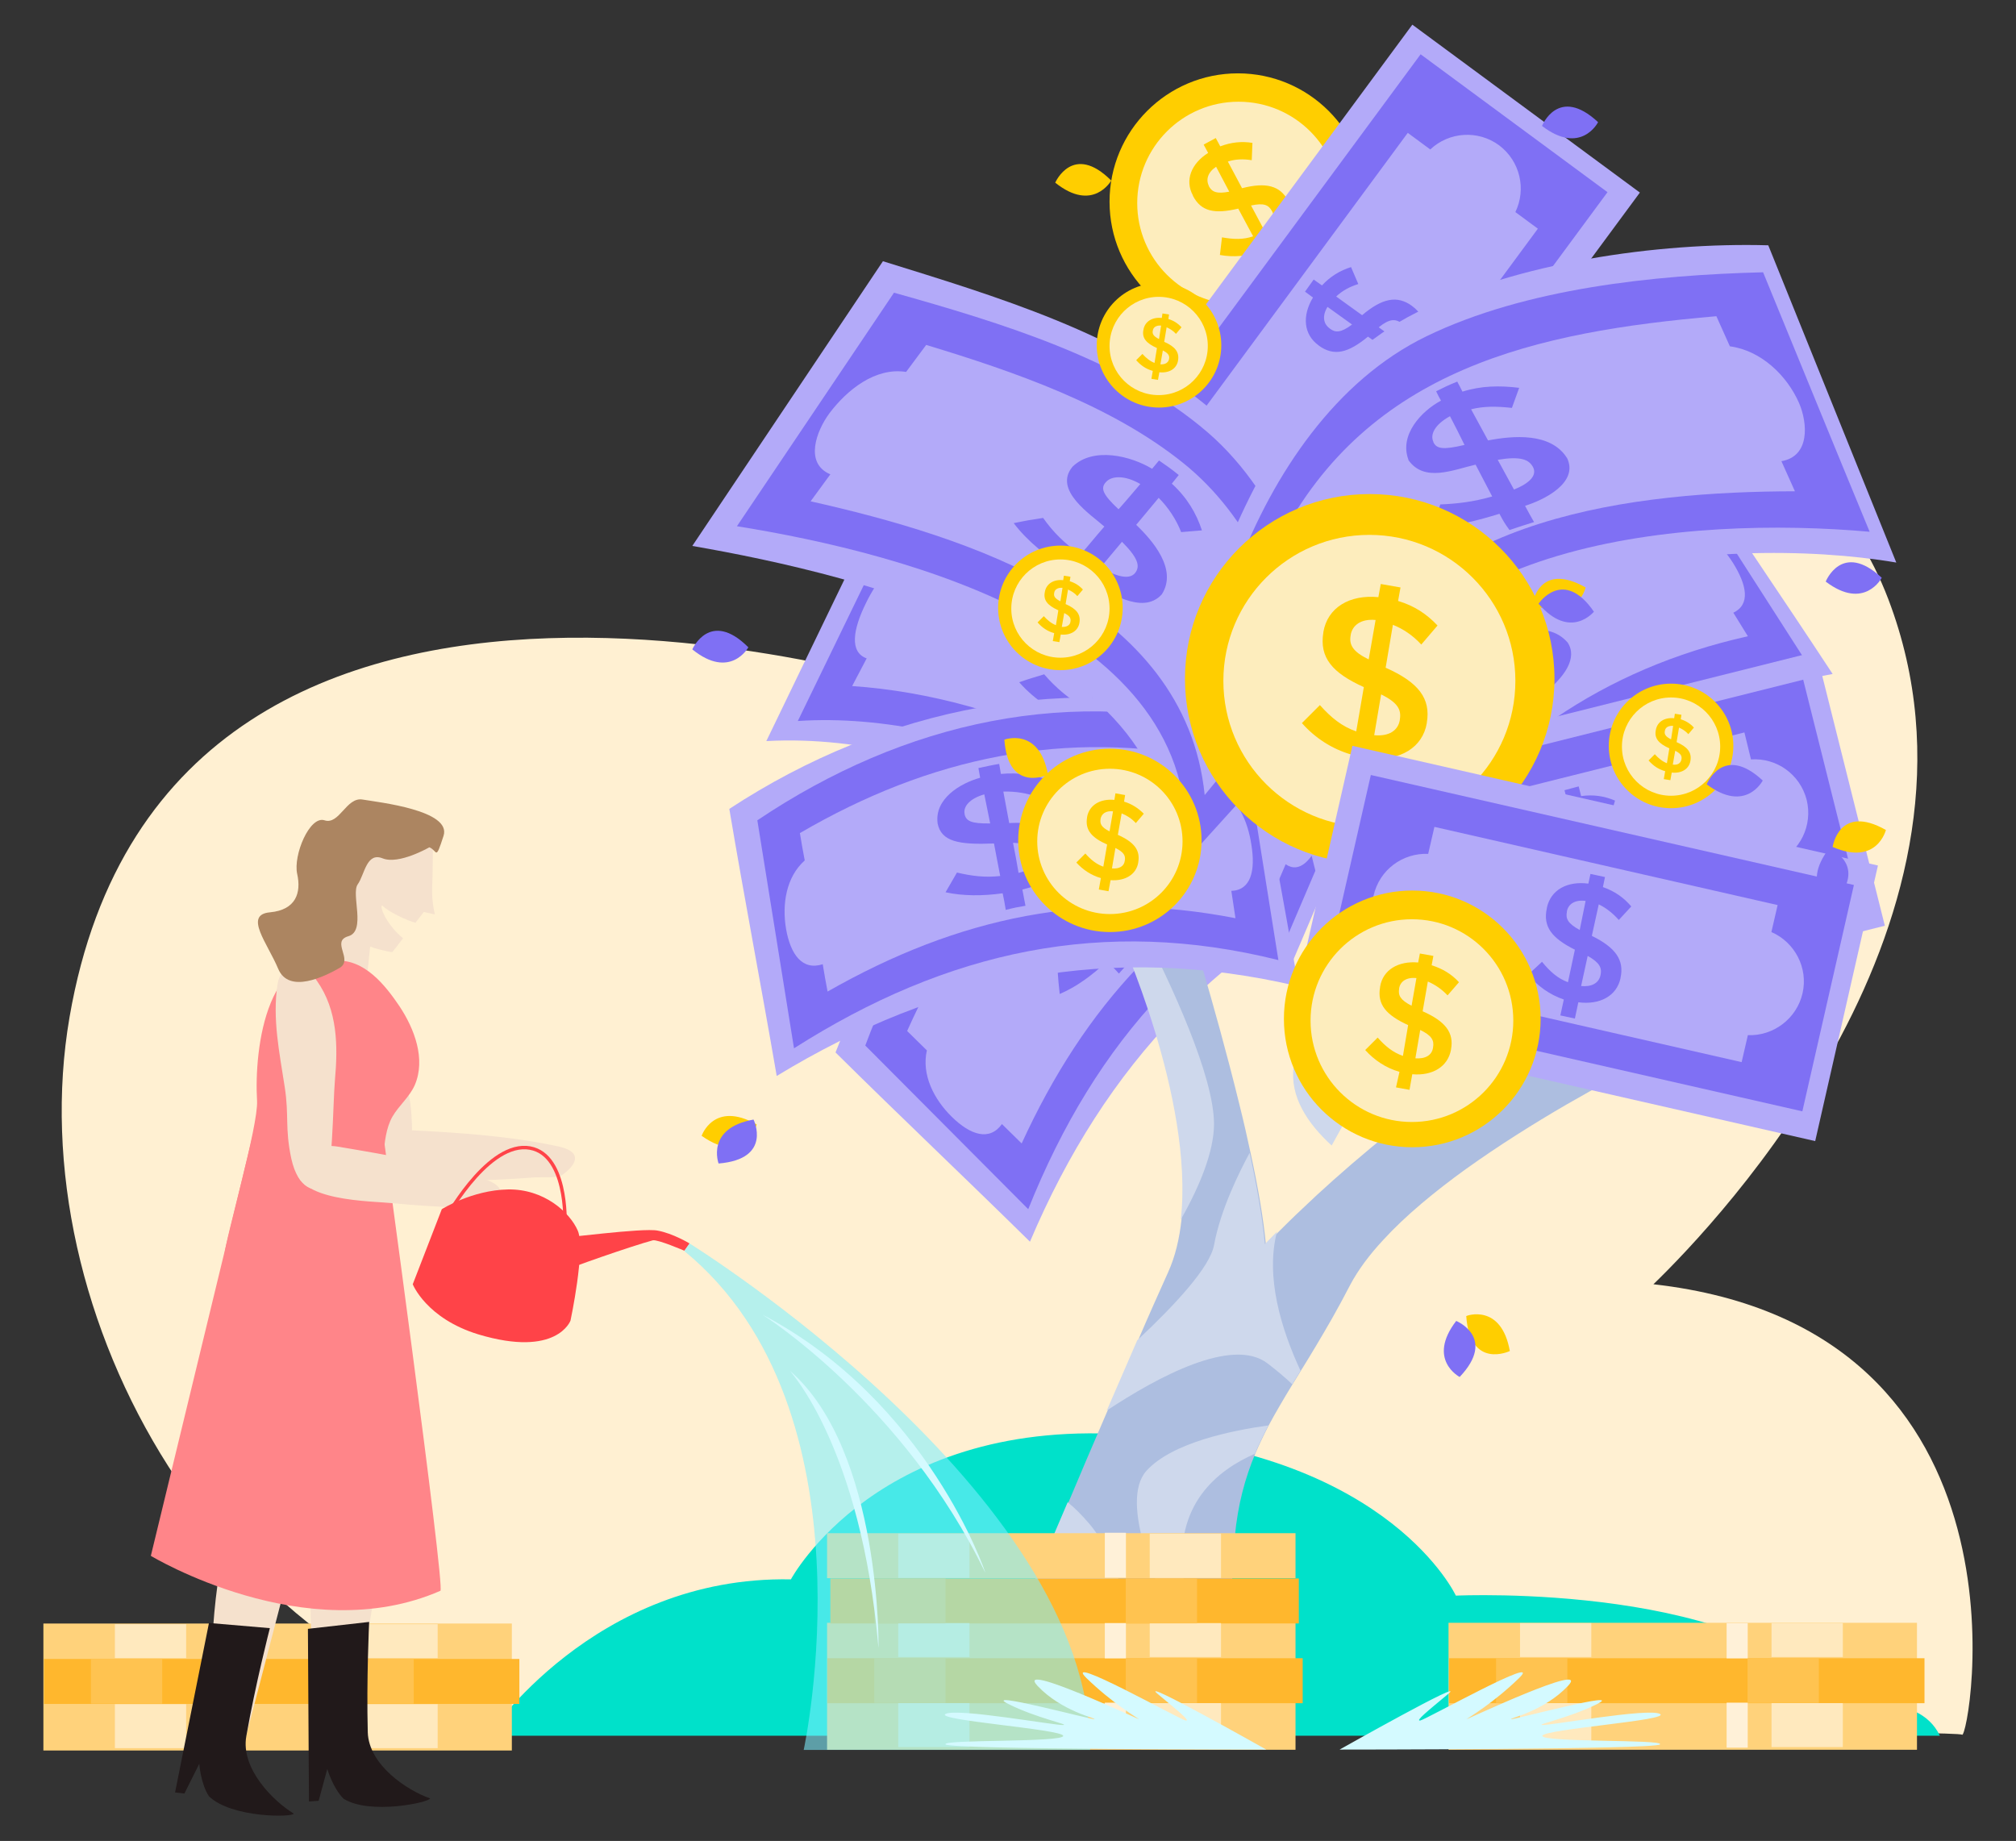 <svg xmlns="http://www.w3.org/2000/svg" xmlns:xlink="http://www.w3.org/1999/xlink" id="Capa_1" x="0px" y="0px" viewBox="0 0 582.7 532.1" style="enable-background:new 0 0 582.7 532.1;" xml:space="preserve"><rect x="0" y="0" width="582.7" height="532.1" fill="#333333" stroke="none"/><style type="text/css">	.st0{fill:#FFF0D2;}	.st1{fill:#FFCE00;}	.st2{fill:#FDEDBD;}	.st3{fill:#B3AAF9;}	.st4{fill:#7F70F4;}	.st5{fill:#00E1CA;}	.st6{fill:#ADBEE0;}	.st7{fill:#CED8EC;}	.st8{fill:#FFD27B;}	.st9{fill:#FFB72D;}	.st10{fill:#FFE9BE;}	.st11{fill:#FFC350;}	.st12{fill:#FFF1D8;}	.st13{fill:#F5E1CD;}	.st14{fill:#FF8589;}	.st15{fill:#21191A;}	.st16{fill:#EE484B;}	.st17{fill:#AC8561;}	.st18{fill:#FF4348;}	.st19{fill:none;stroke:#FF4348;stroke-miterlimit:10;}	.st20{opacity:0.57;fill:#7DEFFF;}	.st21{fill:#D4FAFF;}</style><g>	<path class="st0" d="M477.9,371.2L477.9,371.2c18.7-18.1,102.8-106.3,67.9-198c-39.2-102.9-201.9-46.7-201.9-46.7l-68.5,75.1  c0,0-226.2-76.5-255.3,92.4C5.3,380,64.3,485,160.2,501.4c0,0,404.9-2,406.9,0C569.1,503.4,591.3,384,477.9,371.2z"></path>	<g>		<g>			<g>				<circle class="st1" cx="357.8" cy="58.3" r="37.1"></circle>				<circle class="st2" cx="358" cy="58.7" r="29.3"></circle>				<g>					<g>						<path class="st1" d="M364.3,72.6c-3.7,1.5-7.8,1.8-11.7,1.1l0.6-5.1c3.3,0.6,6.2,0.7,9-0.3l-4.3-8c-6.8,1.6-10.7,0.9-13.1-3.7       l0-0.1c-2.4-4.4-0.5-9.2,4.4-12.3l-1.3-2.4l3.5-1.9l1.3,2.4c3.2-1.2,6.2-1.5,9.3-1l-0.2,5c-2.5-0.4-4.8-0.3-6.9,0.4l4.1,7.7       c7-1.8,11-0.7,13.3,3.6l0,0.1c2.4,4.4,0.5,9.3-4.4,12.5l2.2,4l-3.5,1.9L364.3,72.6z M351.5,48.2c-2.4,1.6-3,3.7-2.1,5.5l0,0.1       c0.9,1.7,2.3,2.3,5.9,1.6L351.5,48.2z M367.7,61.1L367.7,61.1c-1-1.9-2.4-2.5-6.1-1.7l3.9,7.3C367.9,65.1,368.7,63,367.7,61.1       z"></path>					</g>				</g>			</g>			<g>				<g>					<path class="st3" d="M405,249.8c-51.5,21.3-85.7,58.1-107.3,109.1c-19.3-19-36.9-35.6-56.2-54.7      c19.3-50.2,56.6-90.3,107.3-109.1C368.1,214.2,385.7,230.8,405,249.8z"></path>				</g>				<g>					<path class="st4" d="M395.9,247.1c-48.3,19.3-79.2,53.7-98.7,102.4c-15.7-15.8-31.4-31.5-47.1-47.3      c17.9-48.1,50.9-85,98.8-102.5C364.5,215.5,380.2,231.3,395.9,247.1z"></path>				</g>				<g>					<path class="st3" d="M370.1,224.5c-4.8-4.9-11.5-9-18.3-7.6c-2.2-2.3-3.3-3.4-5.6-5.7c-39.4,17.5-66.3,47.1-84,86.8      c2.3,2.2,3.4,3.4,5.7,5.6c-1.6,7.1,2.1,14.2,7.2,19.2c5.4,5.3,10.9,7.1,14.5,2.1c2.3,2.2,3.4,3.4,5.7,5.6      c18.2-39.7,44-68,83.3-86c-2.2-2.3-3.3-3.4-5.6-5.7C377.6,235.2,375.4,229.9,370.1,224.5z"></path>				</g>				<g>					<g>						<path class="st4" d="M319.9,277.9c-4.3,4.1-8.9,7.4-13.6,9.4c-0.3-2.6-0.4-3.9-0.6-6.5c4-1.6,7.4-3.5,10.7-6.5       c-2.8-2.6-4.2-3.9-7-6.5c-8,6.3-12.6,8.5-16.6,4.8c0,0,0,0-0.1-0.1c-4.9-5.1-1.4-13.2,2.4-17.8c-0.8-0.8-1.2-1.2-2.1-1.9       c1.6-1.8,2.5-2.7,4.2-4.5c0.8,0.8,1.3,1.2,2.1,2c3.9-3.4,8.2-5.6,12.7-6.7c0.1,2.3,0.1,3.5,0.2,5.8c-3.5,1-6.7,2.6-9.4,4.7       c2.7,2.6,4,3.8,6.7,6.4c5.2-4.2,12.6-7.9,18.6-3.5c0,0,0,0,0.1,0.1c3.8,3.7,1.5,9.9-4.3,16.7c1.4,1.3,2.1,2,3.5,3.3       c-1.7,1.7-2.4,2.5-4,4.3C322.1,279.9,321.3,279.2,319.9,277.9z M298.9,257.8c-2.7,3.5-2.9,6.4-1.4,7.9c0,0,0,0,0.1,0.1       c1.5,1.4,3.2,1.1,7.6-2.1C302.7,261.3,301.4,260.2,298.9,257.8z M322.2,262.7C322.2,262.6,322.2,262.6,322.2,262.7       c-1.6-1.6-3.8-1.4-8.4,1.7c2.6,2.4,3.8,3.6,6.4,6.1C323.1,267.1,323.9,264.3,322.2,262.7z"></path>					</g>				</g>			</g>			<g>				<path class="st3" d="M372.2,281.2c-17.4-22.1-45.3-37.3-70.3-48.8c-25.1-11.5-52.5-19.7-80.4-18.2c13.5-28,27.1-56.1,40.7-84.1     c52,9.3,110.6,34.6,139.8,81.2C392.1,234.5,382.2,257.9,372.2,281.2z"></path>				<path class="st4" d="M371.2,272.7c-29.9-39.2-91.6-67.6-140.6-64.3c11.2-23,22.3-46,33.5-69c49.8,6.8,103.2,32.1,131.6,75.9     C387.6,234.4,379.4,253.5,371.2,272.7z"></path>				<path class="st3" d="M382,242.3c2.4-5.2,3.9-13.8,0.9-19.1c1.2-2.8,1.8-4.2,3-6.9c-28.7-34.8-71.6-56.8-115.3-64.5     c-1.7,3.2-2.5,4.8-4.2,8c-7.6,0.8-12.9,7.9-16.1,14.5c-3.8,7.7-4.8,14.2,0.2,16c-1.7,3.2-2.5,4.8-4.2,8     c44.6,3,91.5,25.9,122.3,58.5c1.2-2.8,1.8-4.2,3-7C375.7,252.6,379.1,248.5,382,242.3z"></path>				<g>					<path class="st4" d="M311.1,209.4c-5.9-3.5-11.9-6.9-16.5-12.2c2.8-1,4.3-1.4,7.2-2.3c3.3,3.8,7,7,12.1,10      c1.9-3.5,2.8-5.3,4.6-8.8c-4.6-2.8-15.4-9.1-11.9-16.5c0,0,0-0.1,0-0.1c5.1-7.4,14.7-3.4,20.9-1.4c0.5-1,0.8-1.6,1.4-2.6      c2.6,1.3,3.9,2,6.4,3.4c-0.5,1.1-0.8,1.6-1.4,2.7c5.1,3.3,8.5,7,11.2,11.1c-2.2,0.8-3.4,1.1-5.7,1.9c-2.3-3.3-4.9-6.1-8.2-8.4      c-1.7,3.4-2.6,5.1-4.3,8.5c5.1,3.7,13.8,10.3,10.9,18.1c0,0,0,0.1,0,0.1c-4.3,7.2-14.5,1.9-19.7,0c-0.9,1.8-1.4,2.7-2.3,4.4      c-2.8-1.4-4.3-2.1-7.2-3.4C309.7,212.1,310.2,211.2,311.1,209.4z M325.6,182.8c-5-2.2-8.5-1.8-9.6,0.2c0,0,0,0.1,0,0.1      c-1,1.8,0,3.7,5.5,7.6C323.1,187.5,323.9,185.9,325.6,182.8z M329.6,208.3C329.6,208.3,329.6,208.3,329.6,208.3      c1-2.1,0.2-4.2-5.2-8.3c-1.7,3.3-2.5,4.9-4.1,8.1C325.3,210.5,328.5,210.5,329.6,208.3z"></path>				</g>			</g>			<g>				<g>					<path class="st3" d="M529.7,194.8c-54.8,10.1-96,38.8-127.8,84.2c-14.9-22.7-28.6-42.6-43.5-65.2c29.4-45,74.2-76.4,127.8-84.2      C501.1,152.2,514.8,172.1,529.7,194.8z"></path>				</g>				<g>					<path class="st4" d="M521.3,190.1c-51.3,8.7-88.7,35.9-118,79.4c-12-18.7-24.1-37.4-36.1-56.1c27.5-43.3,67.6-72.5,118.1-79.5      C497.3,152.7,509.3,171.4,521.3,190.1z"></path>				</g>				<g>					<path class="st3" d="M500.9,162.7c-3.7-5.8-9.4-11.2-16.3-11.3c-1.7-2.7-2.5-4.1-4.2-6.8c-42.2,8.9-74.7,32.2-100.3,67.2      c1.8,2.7,2.6,4,4.4,6.7c-3.1,6.6-0.9,14.3,3,20.3c4.1,6.3,9.1,9.2,13.8,5.1c1.8,2.7,2.6,4,4.4,6.7c26.1-35,57.2-57.2,99.5-66.7      c-1.7-2.7-2.5-4.1-4.2-6.8C506,174.7,504.9,169.1,500.9,162.7z"></path>				</g>				<g>					<g>						<path class="st4" d="M440.6,204.3c-5,3.1-10.3,5.3-15.2,6.3c0.3-2.6,0.4-3.9,0.7-6.5c4.3-0.7,8-1.9,11.8-4.1       c-2.2-3.1-3.3-4.7-5.4-7.8c-9.2,4.4-14.1,5.7-17.2,1.2c0,0,0,0-0.1-0.1c-3.7-6,1.4-13.2,6-16.9c-0.6-0.9-1-1.4-1.6-2.3       c2-1.5,3-2.2,5-3.5c0.7,1,1,1.4,1.6,2.4c4.5-2.5,9.2-3.7,13.8-3.9c-0.4,2.3-0.6,3.4-1,5.8c-3.7,0.2-7.1,1.2-10.1,2.6       c2.1,3.1,3.1,4.6,5.2,7.6c6-3,13.9-5.1,18.9,0.5c0,0,0,0,0.1,0.1c2.9,4.4-0.6,10-7.7,15.4c1.1,1.6,1.6,2.4,2.7,4       c-2,1.3-2.9,2-4.8,3.4C442.2,206.7,441.7,205.9,440.6,204.3z M424.3,180.3c-3.4,2.8-4.2,5.7-3,7.4c0,0,0,0,0.1,0.1       c1.1,1.6,2.9,1.8,7.8-0.5C427.2,184.5,426.2,183.1,424.3,180.3z M446,189.9C446,189.9,446,189.9,446,189.9       c-1.3-1.9-3.4-2.2-8.6-0.1c2,2.9,3,4.4,5,7.3C446,194.4,447.3,191.9,446,189.9z"></path>					</g>				</g>			</g>			<path class="st5" d="M141,501.8c0,0,30.6-46.4,87.6-45.3c0,0,25.4-47.6,99.4-41.7c74,5.9,92.8,46.4,92.8,46.4s87-4.1,111.7,32.3    c0,0,21.8-5.3,28.2,8.2H141z"></path>			<path class="st6" d="M486.7,301.3c0,0-15.3,7.2-34,18c-9.3,5.4-19.5,11.8-29,18.6c-9,6.5-17.5,13.5-23.9,20.5    c-4,4.3-7.2,8.6-9.5,12.9c-1.8,3.5-3.6,6.8-5.3,9.8c-3.2,5.6-6.2,10.6-9,15.1c-0.8,1.3-1.6,2.6-2.4,3.9c-2.5,4.1-4.8,8-6.9,11.9    c-1.4,2.7-2.7,5.4-3.9,8.2c-2.9,7-5,14.5-5.9,24c-2.7,26.8,2.9,32.3,4,33.1c-0.9-0.5-5.6-3.3-13.4-5.1c-2-0.5-4.3-0.9-6.8-1.2h0    c-1.2-0.2-2.5-0.3-3.8-0.4c0,0-2.6-9-11.5-9c-0.2,0-0.3,0-0.5,0c-8.5,0.2-13.4,5.5-13.4,5.5s-3.1-6.8-12.8-8.9    c0,0,4.1-9.9,10.1-23.9c3.3-7.9,7.2-17,11.3-26.5l0,0c2.9-6.7,5.9-13.6,8.8-20.3c0,0,0,0,0,0c3-7,6-13.7,8.7-19.7    c2.1-4.6,3.3-9.8,3.9-15.3c0,0,0,0,0,0c3.9-35-18-82.9-18-82.9l6.2-2.8l5.5-2.4l6.8-3c0,0,9.1,28.7,16.2,57.7v0    c1.2,4.8,2.3,9.6,3.3,14.3c2.1,9.7,3.7,18.9,4.4,26.4c0,0,1.2-1.3,3.5-3.6c1.8-1.8,4.2-4.2,7.2-7c5.1-4.9,11.9-11,19.7-17.5    c1.7-1.4,3.4-2.8,5.2-4.2c7.5-6.1,15.9-12.3,24.8-18.1c5.8-3.8,11.9-7.4,18-10.7c10.8-5.7,21.9-10.2,32.7-12.5l9.4,14.4    L486.7,301.3z"></path>			<path class="st7" d="M341.3,352.5c3.9-35-18-82.9-18-82.9l6.2-2.8c9.3,18.2,21.3,44.1,21.4,58    C350.9,332.8,346.8,342.8,341.3,352.5z"></path>			<path class="st7" d="M357.9,269c-1.1-0.6-2.1-1.3-3-1.8c-4-2.7-13.8-32.8-20-52.8l6.8-3C341.8,211.4,350.9,240.1,357.9,269z"></path>			<path class="st7" d="M375.9,396.2c-0.8,1.3-1.6,2.6-2.4,3.9c-2.1-2-4.5-4-7.1-6c-10.1-7.8-31.7,3.8-46.5,13.6    c2.9-6.7,5.9-13.6,8.8-20.3c0,0,0,0,0,0c11-10.3,21-21.1,22.2-27.5c1.9-10.4,7.4-21.3,10.3-26.7c2.1,9.7,3.7,18.9,4.4,26.4    c0,0,1.2-1.3,3.5-3.6C365.7,369.1,370.3,384.1,375.9,396.2z"></path>			<path class="st7" d="M399.7,308.4c-4,4.3-7.2,8.6-9.5,12.9c-1.8,3.5-3.6,6.8-5.3,9.8c-7-6.4-12.1-14.1-11-22.7    c0.4-3,1.2-6.1,2.4-9.4c5.1-4.9,11.9-11,19.7-17.5C390.3,293.3,393.1,302,399.7,308.4z"></path>			<path class="st7" d="M444,248.5c10.8-5.7,21.9-10.2,32.7-12.5l9.4,14.4C472.7,249.1,456.6,248,444,248.5z"></path>			<path class="st7" d="M452.7,269.3c-9.3,5.4-19.5,11.8-29,18.6c-11.3-3.9-19-8.4-22.4-10.6c7.5-6.1,15.9-12.3,24.8-18.1    C430.8,262.7,441.1,266.2,452.7,269.3z"></path>			<path class="st7" d="M366.6,412c-1.4,2.7-2.7,5.4-3.9,8.2c-10.8,4.7-23.5,14.7-20.6,35.8c1,7.2,2.8,12.4,5.1,16.1    c-2-0.5-4.3-0.9-6.8-1.2h0c-5.9-11.9-16.9-36.8-9.1-45.7C338.7,416.9,356.5,413.4,366.6,412z"></path>			<path class="st7" d="M324.7,461.5c-8.5,0.2-13.4,5.5-13.4,5.5s-3.1-6.8-12.8-8.9c0,0,4.1-9.9,10.1-23.9c2,1.6,4.1,3.7,6.4,6.4    C319.9,446.5,323,454.3,324.7,461.5z"></path>			<g>				<g>											<rect x="381.4" y="206.1" transform="matrix(0.97 -0.243 0.243 0.97 -46.228 118.949)" class="st3" width="155.8" height="81.7"></rect>				</g>				<g>											<rect x="388.3" y="212.9" transform="matrix(0.97 -0.243 0.243 0.97 -46.097 119.101)" class="st4" width="143.2" height="67.1"></rect>				</g>				<g>					<path class="st3" d="M522.2,231.2c-1.9-7.4-8.7-12.2-16.1-11.7l-1.9-7.8l-98.7,24.7l1.9,7.8c-6.7,3-10.5,10.5-8.7,17.9      c1.9,7.4,8.7,12.2,16.1,11.7l1.9,7.8l98.7-24.7l-1.9-7.8C520.3,246.1,524,238.6,522.2,231.2z"></path>				</g>				<g>					<g>						<path class="st4" d="M461.5,264c-4.2,0.6-8.5,0-12.4-1.7l1.9-5.1c3.3,1.5,6.2,2.2,9.4,1.9l-2.4-9.3c-7.4,0-11.3-1.7-12.7-7       l0-0.1c-1.3-5.1,1.8-9.6,7.6-11.6l-0.7-2.7l4.1-1.1l0.7,2.8c3.6-0.5,6.7,0,9.8,1.3l-1.5,5.1c-2.5-1-4.9-1.4-7.2-1.3l2.4,9       c7.7-0.1,11.5,2,12.8,7l0,0.1c1.4,5.2-1.8,9.7-7.7,11.8l1.2,4.7l-4.1,1.1L461.5,264z M454.3,235.7c-2.9,1-4.1,3-3.5,5.1l0,0.1       c0.5,1.9,1.7,3,5.7,3.1L454.3,235.7z M467.8,253L467.8,253c-0.6-2.2-1.9-3.2-5.9-3.3l2.3,8.6       C467.1,257.2,468.4,255.2,467.8,253z"></path>					</g>				</g>			</g>			<g>				<g>											<rect x="316.8" y="53.4" transform="matrix(0.594 -0.805 0.805 0.594 84.506 355.853)" class="st3" width="155.8" height="81.7"></rect>				</g>				<g>											<rect x="323.4" y="59.9" transform="matrix(0.594 -0.805 0.805 0.594 85.234 355.723)" class="st4" width="143.2" height="67.1"></rect>				</g>				<g>					<path class="st3" d="M433.3,42c-6.1-4.5-14.5-3.9-19.9,1.2l-6.5-4.8l-60.4,81.9l6.5,4.8c-3.2,6.6-1.4,14.8,4.7,19.3      c6.1,4.5,14.5,3.9,19.9-1.2l6.5,4.8l60.4-81.9l-6.5-4.8C441.2,54.7,439.4,46.6,433.3,42z"></path>				</g>				<g>					<g>						<path class="st4" d="M407.3,106c-2.9,3.2-6.6,5.4-10.7,6.5l-1.8-5.1c3.5-0.9,6.2-2.2,8.4-4.5l-7.8-5.6       c-5.7,4.7-9.8,5.8-14.2,2.6l-0.1-0.1c-4.3-3.1-4.8-8.5-1.6-13.8l-2.3-1.7l2.5-3.5l2.4,1.7c2.4-2.6,5.2-4.3,8.4-5.3l2.1,4.9       c-2.6,0.8-4.7,2-6.4,3.6l7.5,5.4c5.8-4.9,10.1-5.8,14.4-2.7l0.1,0.1c4.3,3.1,4.8,8.6,1.6,14l3.9,2.8l-2.5,3.5L407.3,106z        M383.7,88.7c-1.6,2.6-1.2,4.9,0.6,6.2l0.1,0.1c1.6,1.2,3.2,1.2,6.4-1.2L383.7,88.7z M405.1,93.4L405.1,93.4       c-1.8-1.3-3.5-1.3-6.6,1.2l7.2,5.2C407.3,97.2,407,94.8,405.1,93.4z"></path>					</g>				</g>			</g>			<g>				<g>					<path class="st3" d="M375.3,285.1c-54.2-12.8-103.5-2.9-150.8,25.9c-4.6-26.7-9.2-50.5-13.7-77.2c45-29.5,98.6-40.2,150.8-25.9      C366.1,234.6,370.7,258.4,375.3,285.1z"></path>				</g>				<g>					<path class="st4" d="M369.5,277.5c-50.5-12.6-95.7-2.7-140,25.5c-3.5-22-7.1-43.9-10.6-65.9c42.6-28.6,91-39.3,140.1-25.5      C362.5,233.6,366,255.5,369.5,277.5z"></path>				</g>				<g>					<path class="st3" d="M361.7,244.2c-1-6.8-4.1-14-10.4-16.9c-0.5-3.2-0.7-4.7-1.2-7.9c-42.2-8.8-81.4-0.5-118.9,21.4      c0.5,3.1,0.8,4.7,1.4,7.9c-5.4,4.8-6.6,12.7-5.4,19.8c1.3,7.4,4.7,12.1,10.6,10.2c0.5,3.1,0.8,4.7,1.4,7.9      c37.9-21.6,75.4-29.5,117.9-21.2c-0.5-3.2-0.7-4.7-1.2-7.9C361.6,257.3,362.9,251.6,361.7,244.2z"></path>				</g>				<g>					<g>						<path class="st4" d="M289.8,258.2c-5.8,0.8-11.5,0.8-16.5-0.3c1.3-2.3,2-3.4,3.3-5.7c4.2,1,8.1,1.5,12.5,1       c-0.7-3.7-1.1-5.6-1.8-9.4c-10.2,0.4-15.2-0.5-16.3-5.8c0,0,0-0.1,0-0.1c-0.9-7,6.5-11.5,12.3-13.1c-0.2-1.1-0.3-1.7-0.5-2.8       c2.4-0.5,3.6-0.8,6-1.2c0.2,1.1,0.3,1.7,0.5,2.9c5.1-0.5,9.9,0.3,14.2,1.9c-1.3,1.9-1.9,2.9-3.2,4.9c-3.4-1.3-7-1.8-10.3-1.7       c0.7,3.6,1,5.5,1.7,9.1c6.7-0.4,14.8,0.9,17.1,8.1c0,0,0,0.1,0,0.1c0.9,5.2-4.6,8.9-13.3,11c0.4,1.9,0.5,2.8,0.9,4.7       c-2.4,0.4-3.4,0.6-5.7,1.2C290.4,261,290.2,260.1,289.8,258.2z M284.5,229.6c-4.2,1.2-6.1,3.5-5.7,5.6c0,0,0,0.1,0,0.1       c0.4,2,1.9,2.8,7.4,2.7C285.5,234.6,285.2,233,284.5,229.6z M300.6,247.2C300.6,247.1,300.6,247.1,300.6,247.2       c-0.4-2.2-2.3-3.4-7.8-3.6c0.7,3.5,1,5.2,1.6,8.7C298.7,251.3,301,249.5,300.6,247.2z"></path>					</g>				</g>			</g>			<g>				<g>					<path class="st3" d="M336.7,256.8c12.4-67.2-89.2-90.8-136.6-99c18.4-27.4,36.7-54.9,55.1-82.3c32.1,10,69.5,21,95.4,43.3      c22.5,19.4,35.5,53.2,37.6,82.5C371.1,219.8,353.9,238.3,336.7,256.8z"></path>				</g>				<g>					<path class="st4" d="M342.3,249.3c8.1-66.8-80.7-89.4-129.3-97.2c15.1-22.5,30.3-45,45.4-67.5c30.6,8.6,66.2,19.3,90.7,40.4      c21.5,18.6,32.8,49.9,34.7,78.6C370,218.7,356.1,234,342.3,249.3z"></path>				</g>				<g>					<path class="st3" d="M362.9,223.3c5.1-5.7,8.4-13,8.1-20.7c1.9-2.3,2.8-3.4,4.7-5.7c-4.2-24-14.7-47.7-33.5-62.9      c-20.9-16.9-49.1-26.6-74.5-34.3c-2.3,3.1-3.5,4.7-5.8,7.8c-8.9-1.4-17.1,5.2-22.2,12c-3.7,5-7.3,14.4,0.3,17.6      c-2.3,3.1-3.4,4.7-5.7,7.8c44.9,10.1,108.3,29.8,113.9,84.9c1.9-2.3,2.8-3.4,4.7-5.7C354.6,229.9,358.2,228.5,362.9,223.3z"></path>				</g>				<g>					<g>						<path class="st4" d="M308.3,164.4c-5.5-3.3-11.4-8-15.3-13.2c3.4-0.7,5.1-1,8.5-1.5c2.9,4.1,6.2,7.4,10.8,10.6       c2.8-3.2,4.1-4.9,6.9-8.1c-3.8-3.4-14.9-10.5-9.2-17.3c0,0,0,0,0.1-0.1c6-5.7,16.8-3,22.9,0.7c0.8-1,1.2-1.4,2-2.4       c2.3,1.6,3.5,2.4,5.7,4.2c-0.8,1-1.2,1.5-2,2.5c4.4,4,7.1,8.6,8.7,13.5c-2.3,0.2-3.5,0.3-6,0.5c-1.5-3.8-3.8-7.2-6.5-9.9       c-2.6,3.1-3.9,4.7-6.5,7.8c4.8,4.6,12,12.9,7.4,20.1c0,0,0,0-0.1,0.1c-5.6,6-15.5-1-20.6-3.6c-1.3,1.6-2,2.4-3.4,4.1       c-2.7-1.6-4.1-2.4-6.8-3.8C306.2,166.9,306.9,166.1,308.3,164.4z M329.6,139.9c-4.5-2.6-8.3-2.4-9.9-0.6c0,0,0,0-0.1,0.1       c-1.5,1.7-1,3.4,3.7,7.8C325.9,144.3,327.1,142.8,329.6,139.9z M328.1,165.6C328.1,165.6,328.1,165.6,328.1,165.6       c1.5-1.9,0.9-4.3-3.8-9c-2.5,3-3.7,4.4-6.2,7.4C322.9,166.8,326.5,167.6,328.1,165.6z"></path>					</g>				</g>			</g>			<g>				<g>					<g>						<path class="st3" d="M548.1,162.6c-50.3-8.6-148.2,0.1-156,64.6C379.1,205.7,366,184,353,162.4c11-28.4,28.4-58.1,56.5-72.1       c28.8-14.4,69.5-20.3,101.6-19.4C523.4,101.5,535.8,132,548.1,162.6z"></path>					</g>					<g>						<path class="st4" d="M540.4,153.7c-51.9-4.6-138.1,1.7-151.4,64.4c-10.4-18.1-20.8-36.2-31.2-54.3       c10.3-26.7,28.1-53.8,54.5-66.6c28.7-13.9,65.8-17.7,97.3-18.5C519.9,103.8,530.1,128.8,540.4,153.7z"></path>					</g>					<g>						<path class="st3" d="M520,116.5c-3.5-8-11-15.2-20-16.4c-1.6-3.5-2.3-5.2-3.9-8.7c-52,4.5-100.5,15-126.3,64.8       c1.3,2.7,2,4.1,3.3,6.8c-2.7,7.6-1.8,16.2,2,23.3c3.4,6.3,7.2,7.9,10.8,2.6c1.3,2.7,2,4.1,3.4,6.8       c22-46.8,83.6-53.6,129.5-53.7c-1.6-3.5-2.3-5.2-3.9-8.7C523.2,131.9,522.5,122.3,520,116.5z"></path>					</g>					<g>						<g>							<path class="st4" d="M433.4,148.5c-6.1,1.9-12.9,3.6-19.3,4.1c0.8-2.7,1.3-4.1,2.2-6.8c4.8-0.2,9.4-0.7,15-2.3        c-1.9-3.7-2.9-5.5-4.8-9.2c-6.5,1.5-14.8,5.2-19.4-1.3c0,0,0-0.1,0-0.1c-2.7-7.1,3.6-14,9.4-17.1c-0.6-1.1-0.9-1.6-1.4-2.7        c2.4-1.2,3.6-1.8,6.1-2.8c0.6,1.1,0.9,1.7,1.5,2.9c5.4-1.7,10.7-1.8,16.4-1.1c-0.8,2.3-1.3,3.5-2.1,5.8        c-4.6-0.5-8.2-0.5-11.8,0.4c2,3.6,2.9,5.4,4.9,9c7.3-1.4,18-2.3,22.7,4.9c0,0,0,0.1,0.1,0.1c3.6,7.3-6.9,12.3-12.1,13.9        c1,1.9,1.5,2.8,2.6,4.7c-2.8,0.9-4.2,1.3-7.1,2.3C434.9,151.3,434.4,150.4,433.4,148.5z M419.1,120.3        c-4.4,2.4-5.8,5.3-4.8,7.4c0,0,0,0.1,0,0.1c0.9,1.9,2.7,2.3,9,0.8C421.7,125.3,420.8,123.6,419.1,120.3z M443.1,135        C443,135,443,135,443.1,135c-1.2-2.2-3.6-3.2-10.2-2.1c1.9,3.4,2.8,5.2,4.7,8.6C442.3,139.6,444.3,137.3,443.1,135z"></path>						</g>					</g>				</g>			</g>			<g>				<circle class="st1" cx="320.8" cy="242.9" r="26.5"></circle>				<circle class="st2" cx="320.8" cy="243.2" r="21"></circle>				<g>					<g>						<path class="st1" d="M318.2,253.8c-2.8-0.8-5.2-2.4-7.1-4.5l2.6-2.6c1.6,1.8,3.2,3.1,5.2,3.8l1.1-6.4c-4.5-2-6.4-4.2-5.8-7.8       l0-0.1c0.6-3.5,3.8-5.4,7.9-5l0.3-1.9l2.8,0.5l-0.3,1.9c2.3,0.7,4.1,1.9,5.7,3.5l-2.3,2.7c-1.2-1.3-2.6-2.2-4.1-2.8l-1.1,6.2       c4.7,2.1,6.5,4.4,5.9,7.9l0,0.1c-0.6,3.5-3.8,5.4-8,5.1l-0.6,3.2l-2.8-0.5L318.2,253.8z M321.7,234.5       c-2.1-0.2-3.3,0.7-3.6,2.2l0,0.1c-0.2,1.3,0.2,2.3,2.6,3.5L321.7,234.5z M325.1,248.8L325.1,248.8c0.3-1.5-0.3-2.5-2.7-3.7       l-1,5.9C323.5,251.2,324.9,250.4,325.1,248.8z"></path>					</g>				</g>			</g>			<g>				<circle class="st1" cx="306.5" cy="175.7" r="18"></circle>				<circle class="st2" cx="306.5" cy="175.9" r="14.2"></circle>				<g>					<g>						<path class="st1" d="M304.7,183c-1.9-0.5-3.5-1.6-4.8-3.1l1.8-1.8c1.1,1.2,2.2,2.1,3.5,2.6l0.7-4.3c-3.1-1.4-4.4-2.9-3.9-5.3       l0,0c0.4-2.4,2.6-3.7,5.3-3.4l0.2-1.3l1.9,0.3l-0.2,1.3c1.6,0.5,2.8,1.3,3.8,2.4l-1.6,1.9c-0.8-0.9-1.8-1.5-2.7-1.9l-0.7,4.2       c3.2,1.4,4.4,3,4,5.4l0,0c-0.4,2.4-2.6,3.7-5.4,3.4l-0.4,2.2l-1.9-0.3L304.7,183z M307.1,169.9c-1.4-0.1-2.3,0.5-2.4,1.5l0,0       c-0.2,0.9,0.2,1.6,1.8,2.4L307.1,169.9z M309.4,179.7L309.4,179.7c0.2-1-0.2-1.7-1.8-2.5l-0.7,4       C308.3,181.3,309.3,180.7,309.4,179.7z"></path>					</g>				</g>			</g>			<g>				<circle class="st1" cx="483" cy="215.6" r="18"></circle>				<circle class="st2" cx="483" cy="215.8" r="14.2"></circle>				<g>					<g>						<path class="st1" d="M481.3,222.9c-1.9-0.5-3.5-1.6-4.8-3.1l1.8-1.8c1.1,1.2,2.2,2.1,3.5,2.6l0.7-4.3       c-3.1-1.4-4.4-2.9-3.9-5.3l0,0c0.4-2.4,2.6-3.7,5.3-3.4l0.2-1.3l1.9,0.3l-0.2,1.3c1.6,0.5,2.8,1.3,3.8,2.4l-1.6,1.9       c-0.8-0.9-1.8-1.5-2.7-1.9l-0.7,4.2c3.2,1.4,4.4,3,4,5.4l0,0c-0.4,2.4-2.6,3.7-5.4,3.4l-0.4,2.2l-1.9-0.3L481.3,222.9z        M483.6,209.8c-1.4-0.1-2.3,0.5-2.4,1.5l0,0c-0.2,0.9,0.2,1.6,1.8,2.4L483.6,209.8z M486,219.5L486,219.5       c0.2-1-0.2-1.7-1.8-2.5l-0.7,4C484.9,221.2,485.8,220.6,486,219.5z"></path>					</g>				</g>			</g>			<g>				<circle class="st1" cx="335" cy="99.8" r="18"></circle>				<circle class="st2" cx="334.9" cy="100" r="14.2"></circle>				<g>					<g>						<path class="st1" d="M333.2,107.2c-1.9-0.5-3.5-1.6-4.8-3.1l1.8-1.8c1.1,1.2,2.2,2.1,3.5,2.6l0.7-4.3       c-3.1-1.4-4.4-2.9-3.9-5.3l0,0c0.4-2.4,2.6-3.7,5.3-3.4l0.2-1.3l1.9,0.3l-0.2,1.3c1.6,0.5,2.8,1.3,3.8,2.4l-1.6,1.9       c-0.8-0.9-1.8-1.5-2.7-1.9l-0.7,4.2c3.2,1.4,4.4,3,4,5.4l0,0c-0.4,2.4-2.6,3.7-5.4,3.4l-0.4,2.2l-1.9-0.3L333.2,107.2z        M335.6,94.1c-1.4-0.1-2.3,0.5-2.4,1.5l0,0c-0.2,0.9,0.2,1.6,1.8,2.4L335.6,94.1z M337.9,103.8L337.9,103.8       c0.2-1-0.2-1.7-1.8-2.5l-0.7,4C336.8,105.4,337.7,104.8,337.9,103.8z"></path>					</g>				</g>			</g>			<g>				<circle class="st1" cx="395.9" cy="196.2" r="53.4"></circle>				<circle class="st2" cx="395.8" cy="196.8" r="42.2"></circle>				<g>					<g>						<path class="st1" d="M390.6,218.1c-5.6-1.6-10.5-4.8-14.3-9.1l5.2-5.2c3.2,3.6,6.4,6.2,10.5,7.6l2.2-12.8       c-9.1-4.1-12.9-8.5-11.7-15.8l0-0.1c1.2-7.1,7.6-10.9,15.9-10.1l0.7-3.8l5.7,1l-0.7,3.9c4.7,1.4,8.3,3.8,11.4,7.1l-4.7,5.5       c-2.5-2.7-5.2-4.5-8.2-5.7l-2.1,12.4c9.5,4.2,13.1,8.9,11.9,15.9l0,0.1c-1.2,7.1-7.7,10.9-16.1,10.2l-1.1,6.5l-5.7-1       L390.6,218.1z M397.6,179.2c-4.2-0.4-6.7,1.5-7.2,4.3l0,0.1c-0.5,2.7,0.5,4.7,5.2,7L397.6,179.2z M404.6,208.1l0-0.1       c0.5-2.9-0.6-4.9-5.4-7.3l-2,11.8C401.4,212.9,404.1,211.2,404.6,208.1z"></path>					</g>				</g>			</g>			<g>				<g>											<rect x="416.9" y="194.8" transform="matrix(0.222 -0.975 0.975 0.222 90.273 658.463)" class="st3" width="81.7" height="155.8"></rect>				</g>				<g>											<rect x="425" y="201" transform="matrix(0.222 -0.975 0.975 0.222 91.004 659.181)" class="st4" width="67.1" height="143.2"></rect>				</g>				<g>					<path class="st3" d="M521,287.1c1.7-7.4-2.3-14.8-9-17.7l1.8-7.8l-99.2-22.6l-1.8,7.8c-7.4-0.3-14.1,4.6-15.8,12.1      c-1.7,7.4,2.3,14.8,9,17.7l-1.8,7.8l99.2,22.6l1.8-7.8C512.5,299.5,519.3,294.5,521,287.1z"></path>				</g>				<g>					<g>						<path class="st4" d="M452,288.9c-4.1-1.4-7.6-3.9-10.3-7.2l4-3.7c2.3,2.8,4.5,4.8,7.5,5.9l2-9.4c-6.6-3.3-9.3-6.6-8.1-12       l0-0.1c1.1-5.2,5.9-7.8,12-7l0.6-2.8l4.2,0.9l-0.6,2.9c3.4,1.2,6,3,8.2,5.6l-3.6,3.9c-1.8-2-3.7-3.5-5.8-4.5l-2,9.1       c6.9,3.4,9.4,7,8.3,12.1l0,0.1c-1.1,5.2-6,7.8-12.2,7l-1,4.7l-4.2-0.9L452,288.9z M458.3,260.4c-3.1-0.4-5,0.9-5.4,3l0,0.1       c-0.4,2,0.2,3.4,3.7,5.3L458.3,260.4z M462.6,281.9L462.6,281.9c0.5-2.2-0.3-3.7-3.7-5.6l-1.9,8.7       C460,285.3,462.1,284.2,462.6,281.9z"></path>					</g>				</g>			</g>			<g>				<circle class="st1" cx="408.2" cy="294.5" r="37.1"></circle>				<circle class="st2" cx="408.1" cy="295" r="29.3"></circle>				<g>					<g>						<path class="st1" d="M404.5,309.8c-3.9-1.1-7.3-3.4-9.9-6.3l3.6-3.6c2.2,2.5,4.4,4.3,7.3,5.3l1.5-8.9c-6.3-2.9-9-5.9-8.1-11       l0-0.1c0.8-4.9,5.3-7.5,11-7l0.5-2.6l3.9,0.7l-0.5,2.7c3.2,1,5.8,2.6,7.9,4.9l-3.3,3.8c-1.7-1.8-3.6-3.1-5.7-4l-1.5,8.6       c6.6,2.9,9.1,6.2,8.2,11l0,0.1c-0.9,4.9-5.3,7.6-11.2,7.1l-0.8,4.5l-3.9-0.7L404.5,309.8z M409.4,282.7c-2.9-0.3-4.7,1-5,3       l0,0.1c-0.3,1.9,0.3,3.2,3.6,4.9L409.4,282.7z M414.2,302.8L414.2,302.8c0.4-2.1-0.4-3.5-3.7-5.1l-1.4,8.2       C412,306.1,413.9,305,414.2,302.8z"></path>					</g>				</g>			</g>			<path class="st1" d="M529.7,244.8c0,0,1.8-12.6,15.4-4.9C545.1,239.8,542.6,250.4,529.7,244.8z"></path>			<path class="st1" d="M442.9,174.7c0,0,1.8-12.6,15.4-4.9C458.3,169.8,455.9,180.4,442.9,174.7z"></path>			<path class="st1" d="M436.4,390.5c0,0-11.5,5.5-12.6-10.1C423.8,380.3,433.9,376.6,436.4,390.5z"></path>			<path class="st1" d="M302.9,223.9c0,0-11.5,5.5-12.6-10.1C290.2,213.8,300.4,210,302.9,223.9z"></path>			<path class="st1" d="M218.7,325c0,0-3,12.3-15.9,3.3C202.8,328.3,206.3,318,218.7,325z"></path>			<path class="st4" d="M217.8,323.6c0,0,5.6,11.4-10.1,12.7C207.7,336.3,203.9,326.1,217.8,323.6z"></path>			<path class="st4" d="M420.9,381.8c0,0,11.8,4.8,1,16.2C421.9,398,412.3,393,420.9,381.8z"></path>			<path class="st4" d="M528.7,245.2c0,0,11.8,4.8,1,16.2C529.7,261.4,520.1,256.4,528.7,245.2z"></path>			<path class="st4" d="M444.7,174.5c0,0,7.1-10.6,16,2.3C460.7,176.8,453.9,185.2,444.7,174.5z"></path>			<path class="st4" d="M493.3,226.7c0,0,4.7-11.8,16.2-1.1C509.5,225.6,504.6,235.2,493.3,226.7z"></path>			<path class="st4" d="M527.7,168.1c0,0,4.7-11.8,16.2-1.1C543.9,167,538.9,176.6,527.7,168.1z"></path>			<path class="st4" d="M445.7,36.4c0,0,4.7-11.8,16.2-1.1C461.9,35.4,456.9,45,445.7,36.4z"></path>			<path class="st1" d="M305,52.8c0,0,5.1-11.7,16.2-0.6C321.2,52.1,316,61.6,305,52.8z"></path>			<path class="st4" d="M200.1,187.7c0,0,5.1-11.7,16.2-0.6C216.3,187.1,211.1,196.6,200.1,187.7z"></path>		</g>		<g>			<g>									<rect x="239" y="443.1" transform="matrix(-1 -1.224647e-16 1.224647e-16 -1 613.454 899.252)" class="st8" width="135.4" height="13"></rect>									<rect x="239" y="469" transform="matrix(-1 -1.224647e-16 1.224647e-16 -1 613.454 974.752)" class="st8" width="135.4" height="36.7"></rect>									<rect x="240" y="456.1" transform="matrix(-1 -1.224647e-16 1.224647e-16 -1 615.404 925.339)" class="st9" width="135.4" height="13"></rect>									<rect x="239.2" y="479.2" transform="matrix(-1 -1.224647e-16 1.224647e-16 -1 615.726 971.492)" class="st9" width="137.4" height="13"></rect>									<rect x="332.4" y="492.3" transform="matrix(-1 -1.224647e-16 1.224647e-16 -1 685.317 997.273)" class="st10" width="20.6" height="12.7"></rect>									<rect x="332.4" y="469.2" transform="matrix(-1 -1.224647e-16 1.224647e-16 -1 685.317 948.143)" class="st10" width="20.6" height="9.8"></rect>									<rect x="332.4" y="443.2" transform="matrix(-1 -1.224647e-16 1.224647e-16 -1 685.317 899.287)" class="st10" width="20.6" height="12.8"></rect>									<rect x="325.4" y="479.2" transform="matrix(-1 -1.224647e-16 1.224647e-16 -1 671.39 971.411)" class="st11" width="20.6" height="13"></rect>									<rect x="325.4" y="456.2" transform="matrix(-1 -1.224647e-16 1.224647e-16 -1 671.39 925.425)" class="st11" width="20.6" height="13"></rect>									<rect x="259.7" y="492.3" transform="matrix(-1 -1.224647e-16 1.224647e-16 -1 539.919 997.273)" class="st10" width="20.6" height="12.7"></rect>									<rect x="259.7" y="469.2" transform="matrix(-1 -1.224647e-16 1.224647e-16 -1 539.919 948.143)" class="st10" width="20.6" height="9.8"></rect>									<rect x="259.7" y="443.2" transform="matrix(-1 -1.224647e-16 1.224647e-16 -1 539.919 899.287)" class="st10" width="20.6" height="12.8"></rect>									<rect x="252.7" y="479.2" transform="matrix(-1 -1.224647e-16 1.224647e-16 -1 525.992 971.411)" class="st11" width="20.6" height="13"></rect>									<rect x="252.7" y="456.2" transform="matrix(-1 -1.224647e-16 1.224647e-16 -1 525.992 925.425)" class="st11" width="20.6" height="13"></rect>			</g>							<rect x="319.4" y="492.2" transform="matrix(-1 -1.224647e-16 1.224647e-16 -1 644.836 997.338)" class="st12" width="6.1" height="13"></rect>							<rect x="319.4" y="469.1" transform="matrix(-1 -1.224647e-16 1.224647e-16 -1 644.836 948.432)" class="st12" width="6.1" height="10.2"></rect>							<rect x="319.4" y="443" transform="matrix(-1 -1.224647e-16 1.224647e-16 -1 644.836 899.029)" class="st12" width="6.1" height="13"></rect>		</g>		<g>			<g>									<rect x="418.8" y="469" transform="matrix(-1 -1.224647e-16 1.224647e-16 -1 972.879 974.752)" class="st8" width="135.4" height="36.7"></rect>									<rect x="418.9" y="479.2" transform="matrix(-1 -1.224647e-16 1.224647e-16 -1 975.151 971.492)" class="st9" width="137.4" height="13"></rect>									<rect x="512.1" y="492.3" transform="matrix(-1 -1.224647e-16 1.224647e-16 -1 1044.742 997.273)" class="st10" width="20.6" height="12.7"></rect>									<rect x="512.1" y="469.2" transform="matrix(-1 -1.224647e-16 1.224647e-16 -1 1044.742 948.143)" class="st10" width="20.6" height="9.8"></rect>									<rect x="505.1" y="479.2" transform="matrix(-1 -1.224647e-16 1.224647e-16 -1 1030.815 971.411)" class="st11" width="20.6" height="13"></rect>									<rect x="439.4" y="492.3" transform="matrix(-1 -1.224647e-16 1.224647e-16 -1 899.345 997.273)" class="st10" width="20.6" height="12.7"></rect>									<rect x="439.4" y="469.2" transform="matrix(-1 -1.224647e-16 1.224647e-16 -1 899.345 948.143)" class="st10" width="20.6" height="9.8"></rect>									<rect x="432.4" y="479.2" transform="matrix(-1 -1.224647e-16 1.224647e-16 -1 885.418 971.411)" class="st11" width="20.6" height="13"></rect>			</g>							<rect x="499.1" y="492.2" transform="matrix(-1 -1.224647e-16 1.224647e-16 -1 1004.261 997.338)" class="st12" width="6.1" height="13"></rect>							<rect x="499.1" y="469.1" transform="matrix(-1 -1.224647e-16 1.224647e-16 -1 1004.261 948.432)" class="st12" width="6.1" height="10.2"></rect>		</g>		<g>			<g>									<rect x="12.6" y="469.3" transform="matrix(-1 -1.224647e-16 1.224647e-16 -1 160.542 975.264)" class="st8" width="135.4" height="36.7"></rect>									<rect x="12.7" y="479.5" transform="matrix(-1 -1.224647e-16 1.224647e-16 -1 162.814 972.005)" class="st9" width="137.4" height="13"></rect>									<rect x="105.9" y="492.5" transform="matrix(-1 -1.224647e-16 1.224647e-16 -1 232.405 997.786)" class="st10" width="20.6" height="12.7"></rect>									<rect x="105.9" y="469.4" transform="matrix(-1 -1.224647e-16 1.224647e-16 -1 232.405 948.655)" class="st10" width="20.6" height="9.8"></rect>									<rect x="98.9" y="479.5" transform="matrix(-1 -1.224647e-16 1.224647e-16 -1 218.478 971.924)" class="st11" width="20.6" height="13"></rect>									<rect x="33.2" y="492.5" transform="matrix(-1 -1.224647e-16 1.224647e-16 -1 87.008 997.786)" class="st10" width="20.6" height="12.7"></rect>									<rect x="33.2" y="469.4" transform="matrix(-1 -1.224647e-16 1.224647e-16 -1 87.008 948.655)" class="st10" width="20.6" height="9.8"></rect>									<rect x="26.2" y="479.5" transform="matrix(-1 -1.224647e-16 1.224647e-16 -1 73.081 971.924)" class="st11" width="20.6" height="13"></rect>			</g>							<rect x="92.9" y="492.4" transform="matrix(-1 -1.224647e-16 1.224647e-16 -1 191.924 997.851)" class="st12" width="6.1" height="13"></rect>							<rect x="92.9" y="469.4" transform="matrix(-1 -1.224647e-16 1.224647e-16 -1 191.924 948.945)" class="st12" width="6.1" height="10.2"></rect>		</g>		<g>			<g>				<path class="st13" d="M96,281.3c-4.7,8.8,2.3,12.3,4.8,22.2c2.1,8.4,5,21.6,5.9,30.2c1.1,10.2,22.6,7.6,29.4,7.5     c6.2-0.1,12.3-0.4,18.5-0.9c1.8-0.1,6.4,0.3,7.9-0.7c0,0,9.2-6.1-1.4-8.3c-13.6-2.9-28.1-3.9-42-4.6     c-0.2-14.2-2.9-13.3-4.1-20.1c-2.6-14.4-5.2-12.5-8-22.6c-0.9-3.5-4.5-7.7-8.4-5.7C97.5,279,96.7,280,96,281.3z"></path>			</g>			<g>				<path class="st13" d="M84.8,380.2l3.7,54.9l-20.7,79.5c0,0-13.6-21.2-1.5-75.6c0.9-0.4-6.1-45.7-6.1-45.7L84.8,380.2z"></path>			</g>			<g>				<path class="st13" d="M104.8,375.4l8.6,54.3l-13.5,81c0,0-15.5-19.9-8.2-75.1c0.9-0.5-10.1-45-10.1-45L104.8,375.4z"></path>			</g>			<g>				<polygon class="st13" points="98.2,264.2 90.8,280.9 105.9,284.1 107.7,266.6     "></polygon>			</g>			<g>				<path class="st13" d="M104.6,238.5c5.4,0.6,18.6,0.6,20.5,6.8c0,0,0,7.3-0.2,11.5c-0.1,4.2,0.8,7.5,0.8,7.5l-3.2-0.7l-2.4,3.1     c-2-0.4-8.2-3.3-9.6-5c-1,0.1,1.3,5.7,6,9.5l-3.1,4c0,0-9.4-1-15.3-7.1C92.4,262.1,99.2,237.9,104.6,238.5z"></path>			</g>			<g>				<path class="st14" d="M100.4,278.4c-23.3-7.6-27,24.8-26.1,39.8c0.4,7.2-9.2,40.2-9.4,44.3c-0.3,4.6,10.2,4.1,14.8,4.9     c3.6,0.6,17.1,5.2,20.5,3.3c4.3-2.5,10.4-32.2,10.7-36.8c0.2-3.6,0.7-7.9,2.5-11.1c1.9-3.3,4.9-5.6,6.5-9.2     c3.2-7.5-0.1-16.2-4.4-22.7c-4.1-6.1-10.2-13.8-18.5-13.2"></path>			</g>			<g>				<path class="st14" d="M73.6,325.9l-30,123.8c0,0,44.8,27.1,83.7,10.1c1.4-1.1-17.1-136.1-17.1-136.1S109.8,325.4,73.6,325.9z"></path>			</g>			<g>				<path class="st15" d="M78,470.6c0,0-4.2,16.3-6.8,31.2c-1.7,9.4,7.8,18.8,13.7,22.4c-0.2,1.1-18,1.3-24.5-5     c-2.4-3.6-2.8-9.4-2.8-9.4l-4.3,8.6l-2.7-0.3l9.8-49L78,470.6z"></path>			</g>			<g>				<path class="st16" d="M70.2,501.4"></path>			</g>			<g>				<path class="st15" d="M106.7,468.8c0,0-0.8,16.8-0.4,31.9c0.3,9.5,11.4,16.8,18,19.1c0.1,1.1-17.4,4.9-25,0.1     c-3.1-3.1-4.7-8.6-4.7-8.6l-2.5,9.2l-2.8,0.2L89,470.8L106.7,468.8z"></path>			</g>			<g>				<path class="st13" d="M96.8,312.3c-0.6,6.9-0.6,28.7-3.3,30.7c-2.3,1.7-7.3,0.9-9.3-8.1c-1.9-9-0.6-12.2-1.9-20.7     c-1.5-9.8-3.6-19.7-2.1-29.6c0.2-1.4,0.7-2.7,1.6-3.6c3-3.2,7.8-0.4,9.8,2.5C97.6,292,97.7,302.3,96.8,312.3z"></path>				<path class="st13" d="M140.4,349.2c-1.7,0.9-6.2-0.1-8-0.2c-6.2-0.2-12.3-0.6-18.5-1.2c-6.8-0.7-28.5-0.5-28.4-10.7     c1.9-8.1,13.2-5.5,13.2-5.5c13.7,2.3,28.1,4.8,41.3,9.2C150.2,344.2,140.4,349.2,140.4,349.2z"></path>			</g>			<g>				<path class="st17" d="M124.1,244.9c0,0-8.8,5.1-13.5,3.2s-5.2,4.7-7.2,7.5c-2,2.8,2.5,13.5-2.7,15c-5.2,1.5,1.6,6.8-2.6,9.2     c-4.2,2.4-14.6,7.6-17.7,0.2c-3.1-7.4-10-15.6-2.4-16.3s9.1-5.7,7.9-11.1s3.6-16.9,7.9-15.5s6.3-6.8,11-6     c4.7,0.8,25.8,3.1,23.4,10.5C125.8,249,126.5,245.9,124.1,244.9z"></path>			</g>		</g>		<path class="st18" d="M119.3,371.2l8.4-21.7c0,0,8.7-5.5,19.1-5.7c10.4-0.2,17.9,6.6,20.2,11.9s-2.1,26-2.1,26s-3.9,10.8-26.6,4   C123.2,381.1,119.3,371.2,119.3,371.2z"></path>		<path class="st18" d="M161.1,357.8c0.7,0.3,24.7-3,29-2.1c4.4,0.8,9.2,3.7,9.2,3.7l-1.5,2.1c0,0-7.7-3.3-9.1-3   c-5.7,1.5-25.5,8.4-25.5,8.8C163.2,367.7,161.1,357.8,161.1,357.8z"></path>		<path class="st19" d="M163.3,353.7c0,0,0.9-21.2-11.2-22c-12-0.7-23.8,21.4-23.8,21.4"></path>		<path class="st20" d="M199.3,359.4c0,0,115.8,71.9,115.8,146.4h-82.8c0,0,21.4-98.4-34.5-144.2L199.3,359.4z"></path>		<path class="st21" d="M366,505.7c0,0-37.4-21.1-31.4-16.1c6,5,9.6,7.9,8.1,7.7S306.6,477.7,314,485c7.5,7.3,14.7,11.5,15.2,11.9   c0.5,0.4-36.3-17-29.3-9.6s17.2,9.4,16.4,9.6c-0.7,0.2-33.1-8.5-24.9-4.4c8.2,4.1,17.9,6,15.9,6.1c-2,0.2-30.7-5-34-3.2   c-3.3,1.8,33.5,4.4,34,6.3c0.5,2-35.4,1-34,2.5C274.7,505.7,366,505.7,366,505.7z"></path>		<path class="st21" d="M387.2,505.7c0,0,37.4-21.1,31.4-16.1c-6,5-9.6,7.9-8.1,7.7s36.1-19.6,28.6-12.3   c-7.5,7.3-14.7,11.5-15.2,11.9c-0.5,0.4,36.3-17,29.3-9.6s-17.2,9.4-16.4,9.6c0.7,0.2,33.1-8.5,24.9-4.4c-8.2,4.1-17.9,6-15.9,6.1   c2,0.2,30.7-5,34-3.2c3.3,1.8-33.5,4.4-34,6.3c-0.5,2,35.4,1,34,2.5C478.4,505.7,387.2,505.7,387.2,505.7z"></path>		<path class="st21" d="M220.4,380c0,0,40.8,25.7,64.4,74.6C284.9,454.6,268.2,405.1,220.4,380z"></path>		<path class="st21" d="M253.9,476.2c0.1,1.5,1-56.9-25.6-80C228.2,396.2,248.9,418.2,253.9,476.2z"></path>	</g></g></svg>